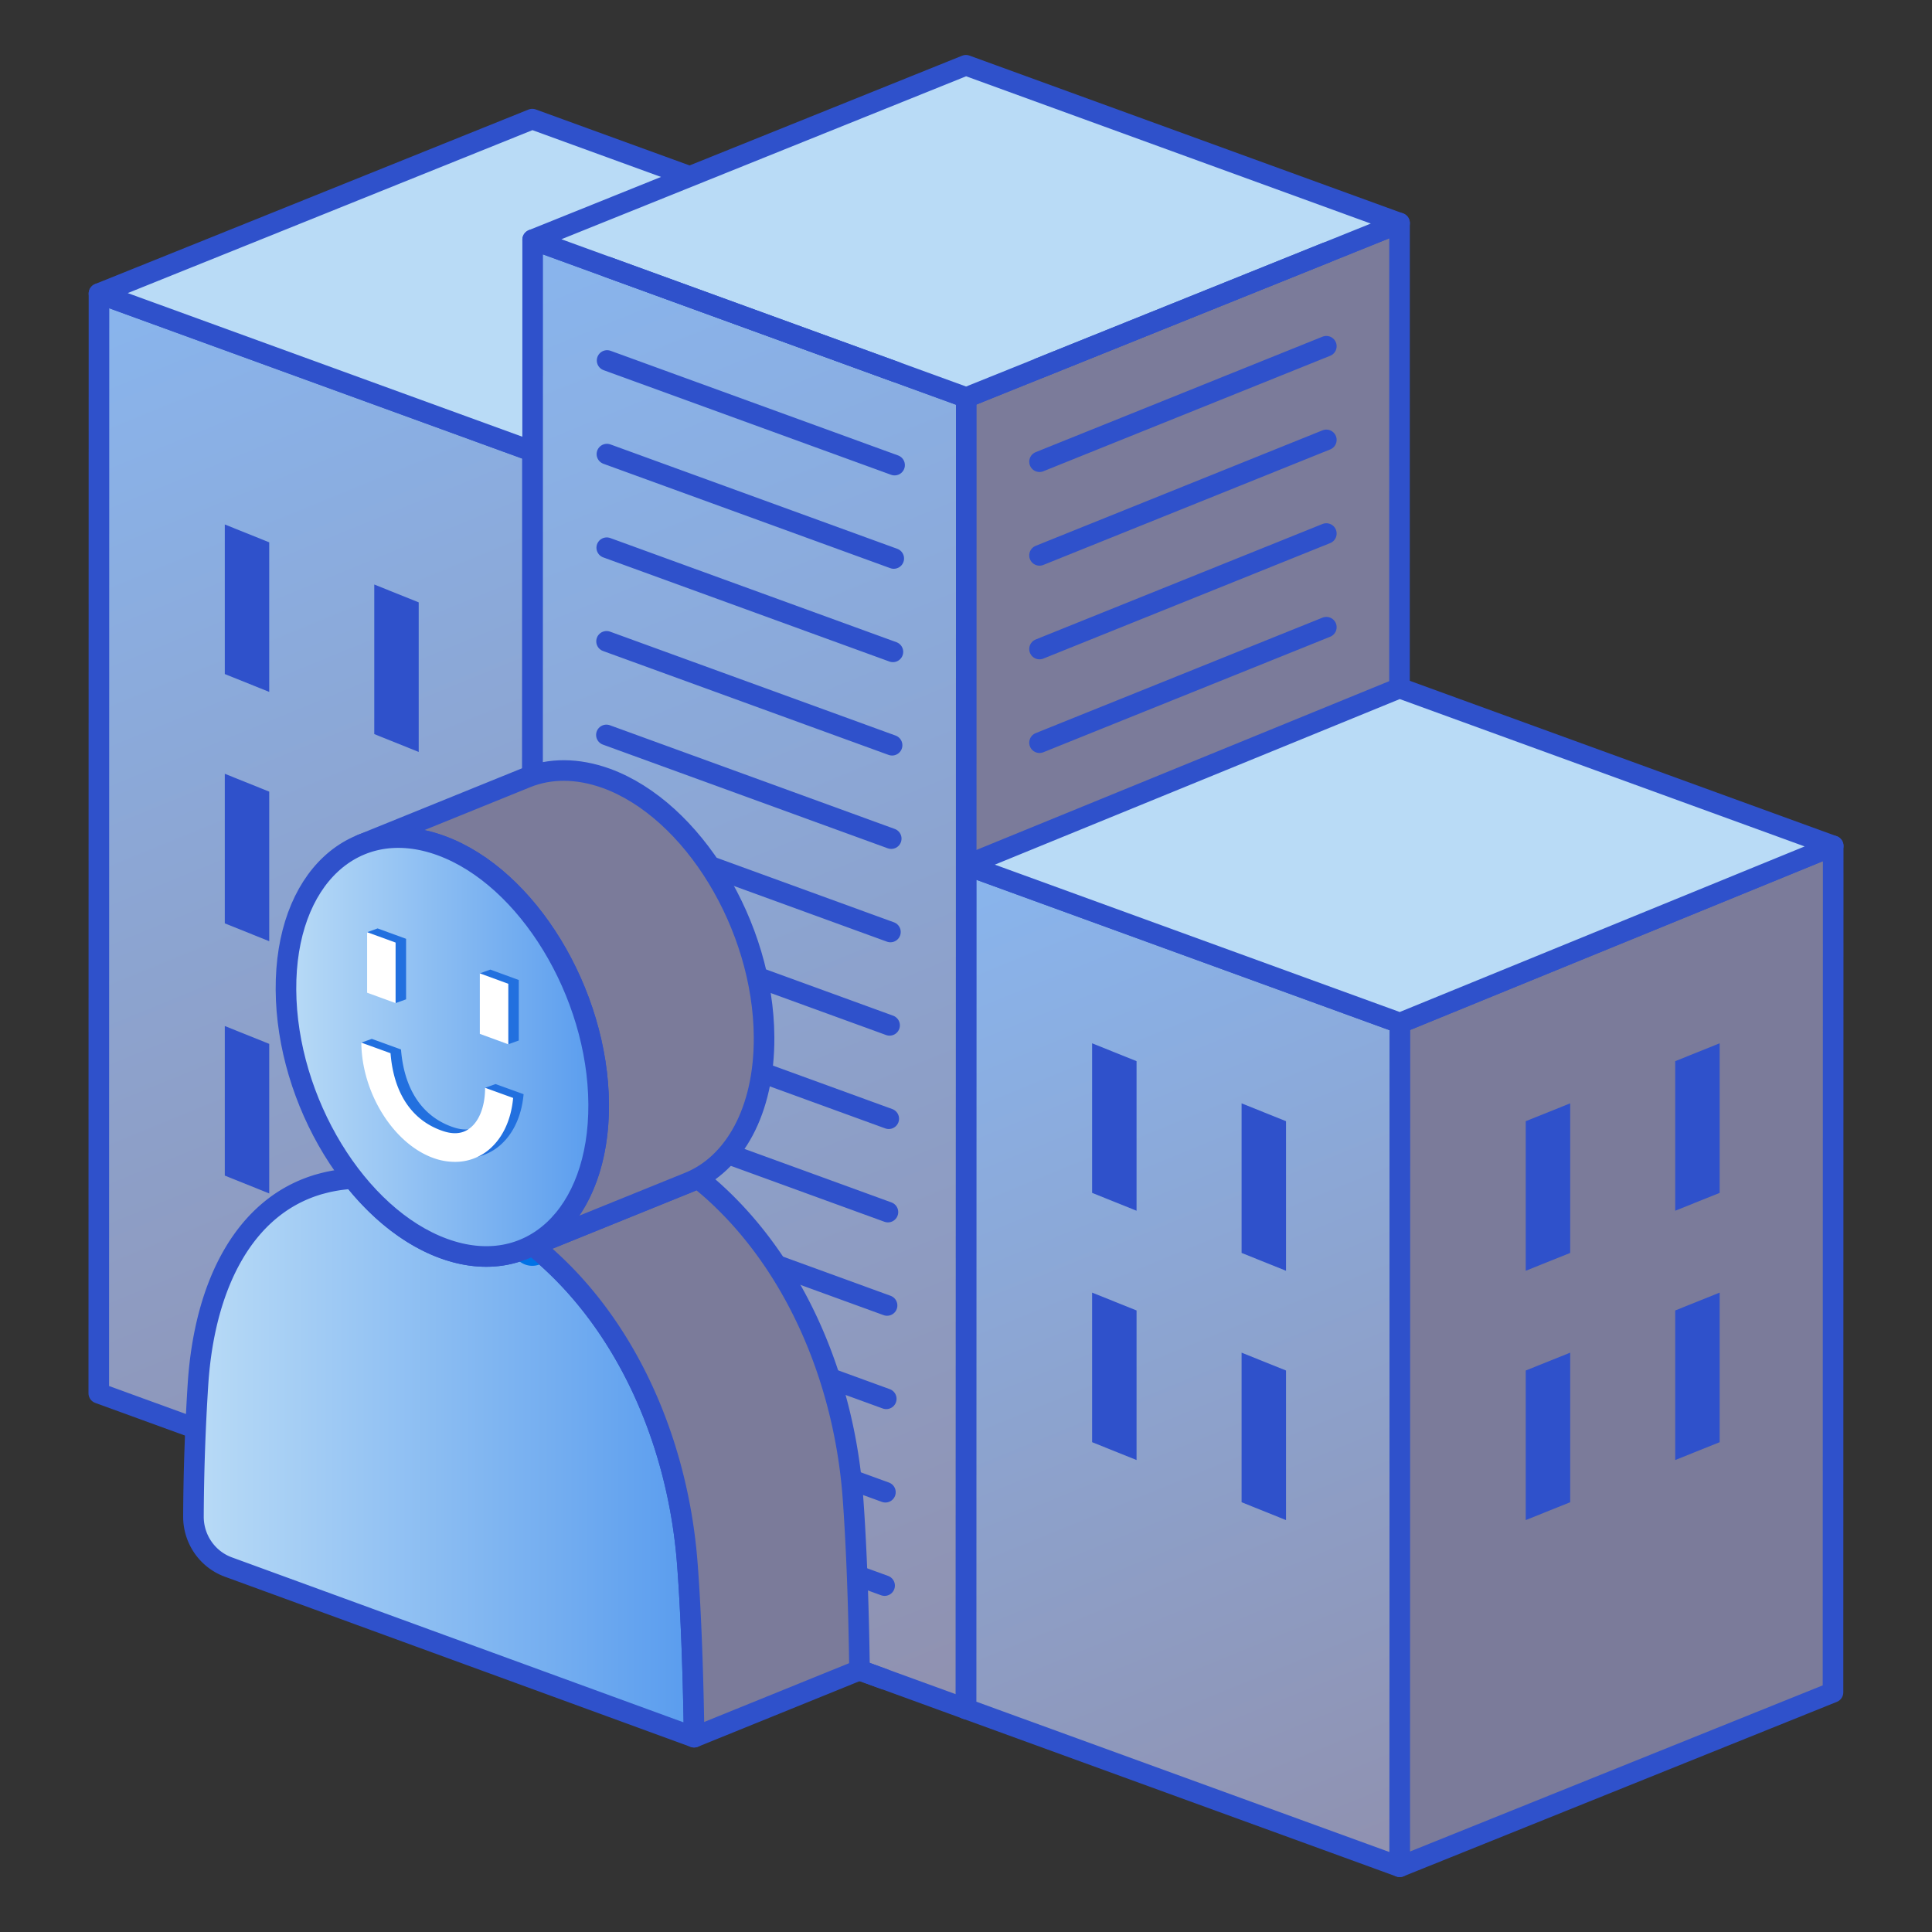 <svg xmlns="http://www.w3.org/2000/svg" width="200" height="200" fill="none" viewBox="0 0 200 200"><rect x="0" y="0" width="200" height="200" fill="#333333" stroke="none"/><path fill="url(#a)" stroke="#2F51CB" stroke-linecap="round" stroke-linejoin="round" stroke-width="2.131" d="m55.117 160.566.017-113.837-44.888-16.338-.02 113.837z"/><path fill="#7B7B9A" stroke="#2F51CB" stroke-linejoin="round" stroke-width="2.131" d="m55.134 46.729 44.855-18.06-.02 113.84-44.852 18.056z"/><path fill="#2F51CB" d="m38.744 75.993 4.601 1.848V62.357l-4.6-1.848zM23.27 69.777l4.6 1.849V56.142l-4.6-1.849zm15.474 32.025 4.601 1.848V88.166l-4.6-1.848zM23.27 95.585l4.6 1.849V81.95l-4.6-1.849zm15.474 32.331 4.601 1.846v-15.484l-4.6-1.846zm-15.474-6.219 4.6 1.848v-15.484l-4.6-1.848z"/><path fill="#B9DBF6" stroke="#2F51CB" stroke-linecap="round" stroke-linejoin="round" stroke-width="2.131" d="M10.246 30.391 55.1 12.332 99.99 28.67 55.135 46.73z"/><path fill="url(#b)" stroke="#2F51CB" stroke-linecap="round" stroke-linejoin="round" stroke-width="2.131" d="m100.01 176.906.019-135.753-44.888-16.338-.024 135.751z"/><path fill="#7B7B9A" stroke="#2F51CB" stroke-linejoin="round" stroke-width="2.131" d="m100.029 41.153 44.852-18.06-.017 135.754-44.854 18.059z"/><path fill="#B9DBF6" stroke="#2F51CB" stroke-linecap="round" stroke-linejoin="round" stroke-width="2.131" d="M55.14 24.815 99.994 6.756l44.888 16.338-44.852 18.059z"/><path stroke="#2F51CB" stroke-linecap="round" stroke-linejoin="round" stroke-width="2.131" d="M137.303 26.147 107.611 38.1m29.692-2.258-29.692 11.953m29.692-2.258-29.692 11.956m29.692-2.261-29.692 11.956m29.692-2.261-29.692 11.956m29.692-2.258-29.692 11.953m29.692-2.258-29.692 11.953m29.692-2.257-29.692 11.954m29.692-2.259-29.692 11.954m29.692-2.259-29.692 11.954m29.692-2.258-29.692 11.955m29.692-2.26-29.692 11.955m29.692-2.26-29.692 11.956m29.692-2.259-29.692 11.954m29.692-2.258-29.692 11.953"/><path fill="url(#c)" stroke="#2F51CB" stroke-linecap="round" stroke-linejoin="round" stroke-width="2.131" d="m144.9 193.244.019-87.341-44.89-16.338-.019 87.341z"/><path fill="#7B7B9A" stroke="#2F51CB" stroke-linejoin="round" stroke-width="2.131" d="m144.92 105.904 44.852-18.34-.019 87.624-44.853 18.056z"/><path fill="#2F51CB" d="m162.545 129.702-4.602 1.848v-15.484l4.602-1.848zm15.474-6.216-4.601 1.849v-15.484l4.601-1.849zm-15.474 32.025-4.602 1.848v-15.484l4.602-1.848zm15.474-6.217-4.601 1.848v-15.484l4.601-1.848zm-49.49-19.592 4.599 1.848v-15.484l-4.599-1.848zm-15.474-6.216 4.601 1.849v-15.484l-4.601-1.849zm15.474 32.025 4.599 1.848v-15.484l-4.599-1.848zm-15.474-6.217 4.601 1.848v-15.484l-4.601-1.848z"/><path fill="#B9DBF6" stroke="#2F51CB" stroke-linecap="round" stroke-linejoin="round" stroke-width="2.131" d="m100.029 89.566 44.853-18.34 44.89 16.339-44.852 18.339z"/><path stroke="#2F51CB" stroke-linecap="round" stroke-linejoin="round" stroke-width="2.131" d="m91.487 173.805-28.874-10.509m28.961.844-28.943-10.535m29.027.869-29.01-10.56m29.098.892-29.08-10.583m29.164.918-29.144-10.607m29.233.941-29.216-10.632m29.301.967-29.283-10.658m29.369.992L62.738 95.461m29.439 1.018-29.42-10.71m29.503 1.044L62.774 76.08m29.575 1.067L62.79 66.39m29.644 1.09L62.81 56.699m29.712 1.115L62.828 47.008m29.779 1.14-29.76-10.831m29.846 1.166-29.83-10.857"/><path fill="url(#d)" stroke="#2F51CB" stroke-linecap="round" stroke-linejoin="round" stroke-width="2.131" d="m71.854 179.831-48.207-17.609c-2.188-.798-3.636-2.906-3.621-5.242a231 231 0 0 1 .48-13.851c.722-10.449 4.947-18.141 12.19-20.431.241-.081.498-.145.74-.211.257-.063.497-.129.754-.176a16 16 0 0 1 2.346-.306c2.666 3.371 5.894 5.967 9.378 7.24 3.1 1.128 5.99 1.064 8.432.017.24-.098.465-.21.69-.323.017-.017.032-.017.049-.049.017 0 .017.017.017.017.017.017.032.017.049.032a34 34 0 0 1 1.99 1.725c8.255 7.675 13.041 19.206 13.989 30.961.32 3.984.612 10.418.724 18.206"/><path fill="url(#e)" stroke="#0072E6" stroke-linejoin="round" stroke-width="4.261" d="M55.47 128.68a2.2 2.2 0 0 1-.369.225s0-.017-.017-.017a1.5 1.5 0 0 0 .384-.21z"/><path fill="#7B7B9A" stroke="#2F51CB" stroke-linejoin="round" stroke-width="2.131" d="m88.973 172.888-17.117 6.943c-.113-7.79-.402-14.222-.723-18.206-.947-11.755-5.733-23.286-13.988-30.961a34 34 0 0 0-1.99-1.725l16.155-6.541q.48-.194.915-.435a30 30 0 0 1 2.057 1.757c8.24 7.675 13.04 19.205 13.988 30.961.306 3.983.61 10.418.707 18.205z"/><path fill="#7B7B9A" stroke="#2F51CB" stroke-linejoin="round" stroke-width="2.131" d="M79.096 107.354c.049 7.628-3.085 13.143-7.79 15.046l-17.135 6.942c4.723-1.903 7.854-7.418 7.807-15.046-.08-11.514-7.371-23.495-16.319-26.753-3.018-1.113-5.846-1.082-8.255-.113l17.118-6.942c2.409-.967 5.236-1 8.272.098 8.93 3.273 16.238 15.254 16.302 26.768Z"/><path fill="url(#f)" stroke="#2F51CB" stroke-linecap="round" stroke-linejoin="round" stroke-width="2.131" d="M45.662 87.536c8.939 3.267 16.238 15.244 16.31 26.76.072 11.529-7.112 18.214-16.049 14.947-8.95-3.27-16.249-15.249-16.32-26.777-.073-11.516 7.111-18.201 16.059-14.93"/><path fill="#2270DF" d="m49.672 100.762 2.948 7.342 1.084-.391v-6.262l-2.949-1.08zm-11.668-4.261 2.948 7.34 1.086-.391v-6.265l-2.949-1.075zm16.199 16.769c-.22 2.458-1.238 4.469-2.859 5.625a5.43 5.43 0 0 1-3.17.992 6.6 6.6 0 0 1-2.27-.414c-3.775-1.385-6.83-5.901-7.342-10.651-.023-.209-1.16-.888-1.16-.888l1.086-.391 3.023 1.096c.346 4.34 2.364 7.025 5.41 8.051.729.246 1.785.444 2.713-.223.81-.571 1.364-1.64 1.572-2.989.03-.191-.992-.867-.992-.867l1.086-.39z"/><path fill="#fff" d="m49.672 107.025 2.948 1.079v-6.262l-2.948-1.08zm-11.668-4.26 2.948 1.075v-6.265L38.004 96.5zm15.116 10.894c-.221 2.458-1.239 4.47-2.86 5.625a5.43 5.43 0 0 1-3.169.992 6.6 6.6 0 0 1-2.27-.414c-4.113-1.51-7.372-6.734-7.417-11.93l3.023 1.096c.346 4.34 2.364 7.025 5.41 8.051.73.247 1.785.444 2.713-.223 1.048-.739 1.666-2.309 1.666-4.249z"/><defs><linearGradient id="a" x1="-0.52" x2="60.001" y1="14.276" y2="162.297" gradientUnits="userSpaceOnUse"><stop stop-color="#88BAF6"/><stop offset="1" stop-color="#9090AE"/></linearGradient><linearGradient id="b" x1="39.474" x2="108.926" y1="7.678" y2="177.539" gradientUnits="userSpaceOnUse"><stop stop-color="#88BAF6"/><stop offset="1" stop-color="#9090AE"/></linearGradient><linearGradient id="c" x1="95.188" x2="144.911" y1="74.691" y2="196.303" gradientUnits="userSpaceOnUse"><stop stop-color="#88BAF6"/><stop offset="1" stop-color="#9090AE"/></linearGradient><linearGradient id="d" x1="20.028" x2="71.854" y1="150.919" y2="150.919" gradientUnits="userSpaceOnUse"><stop stop-color="#B9DBF6"/><stop offset="1" stop-color="#599CEE"/></linearGradient><linearGradient id="e" x1="55.086" x2="55.471" y1="128.793" y2="128.793" gradientUnits="userSpaceOnUse"><stop stop-color="#E8FDFF"/><stop offset="1" stop-color="#D6BDFF"/></linearGradient><linearGradient id="f" x1="29.6" x2="61.974" y1="108.388" y2="108.388" gradientUnits="userSpaceOnUse"><stop stop-color="#B9DBF6"/><stop offset="1" stop-color="#599CEE"/></linearGradient></defs></svg>
